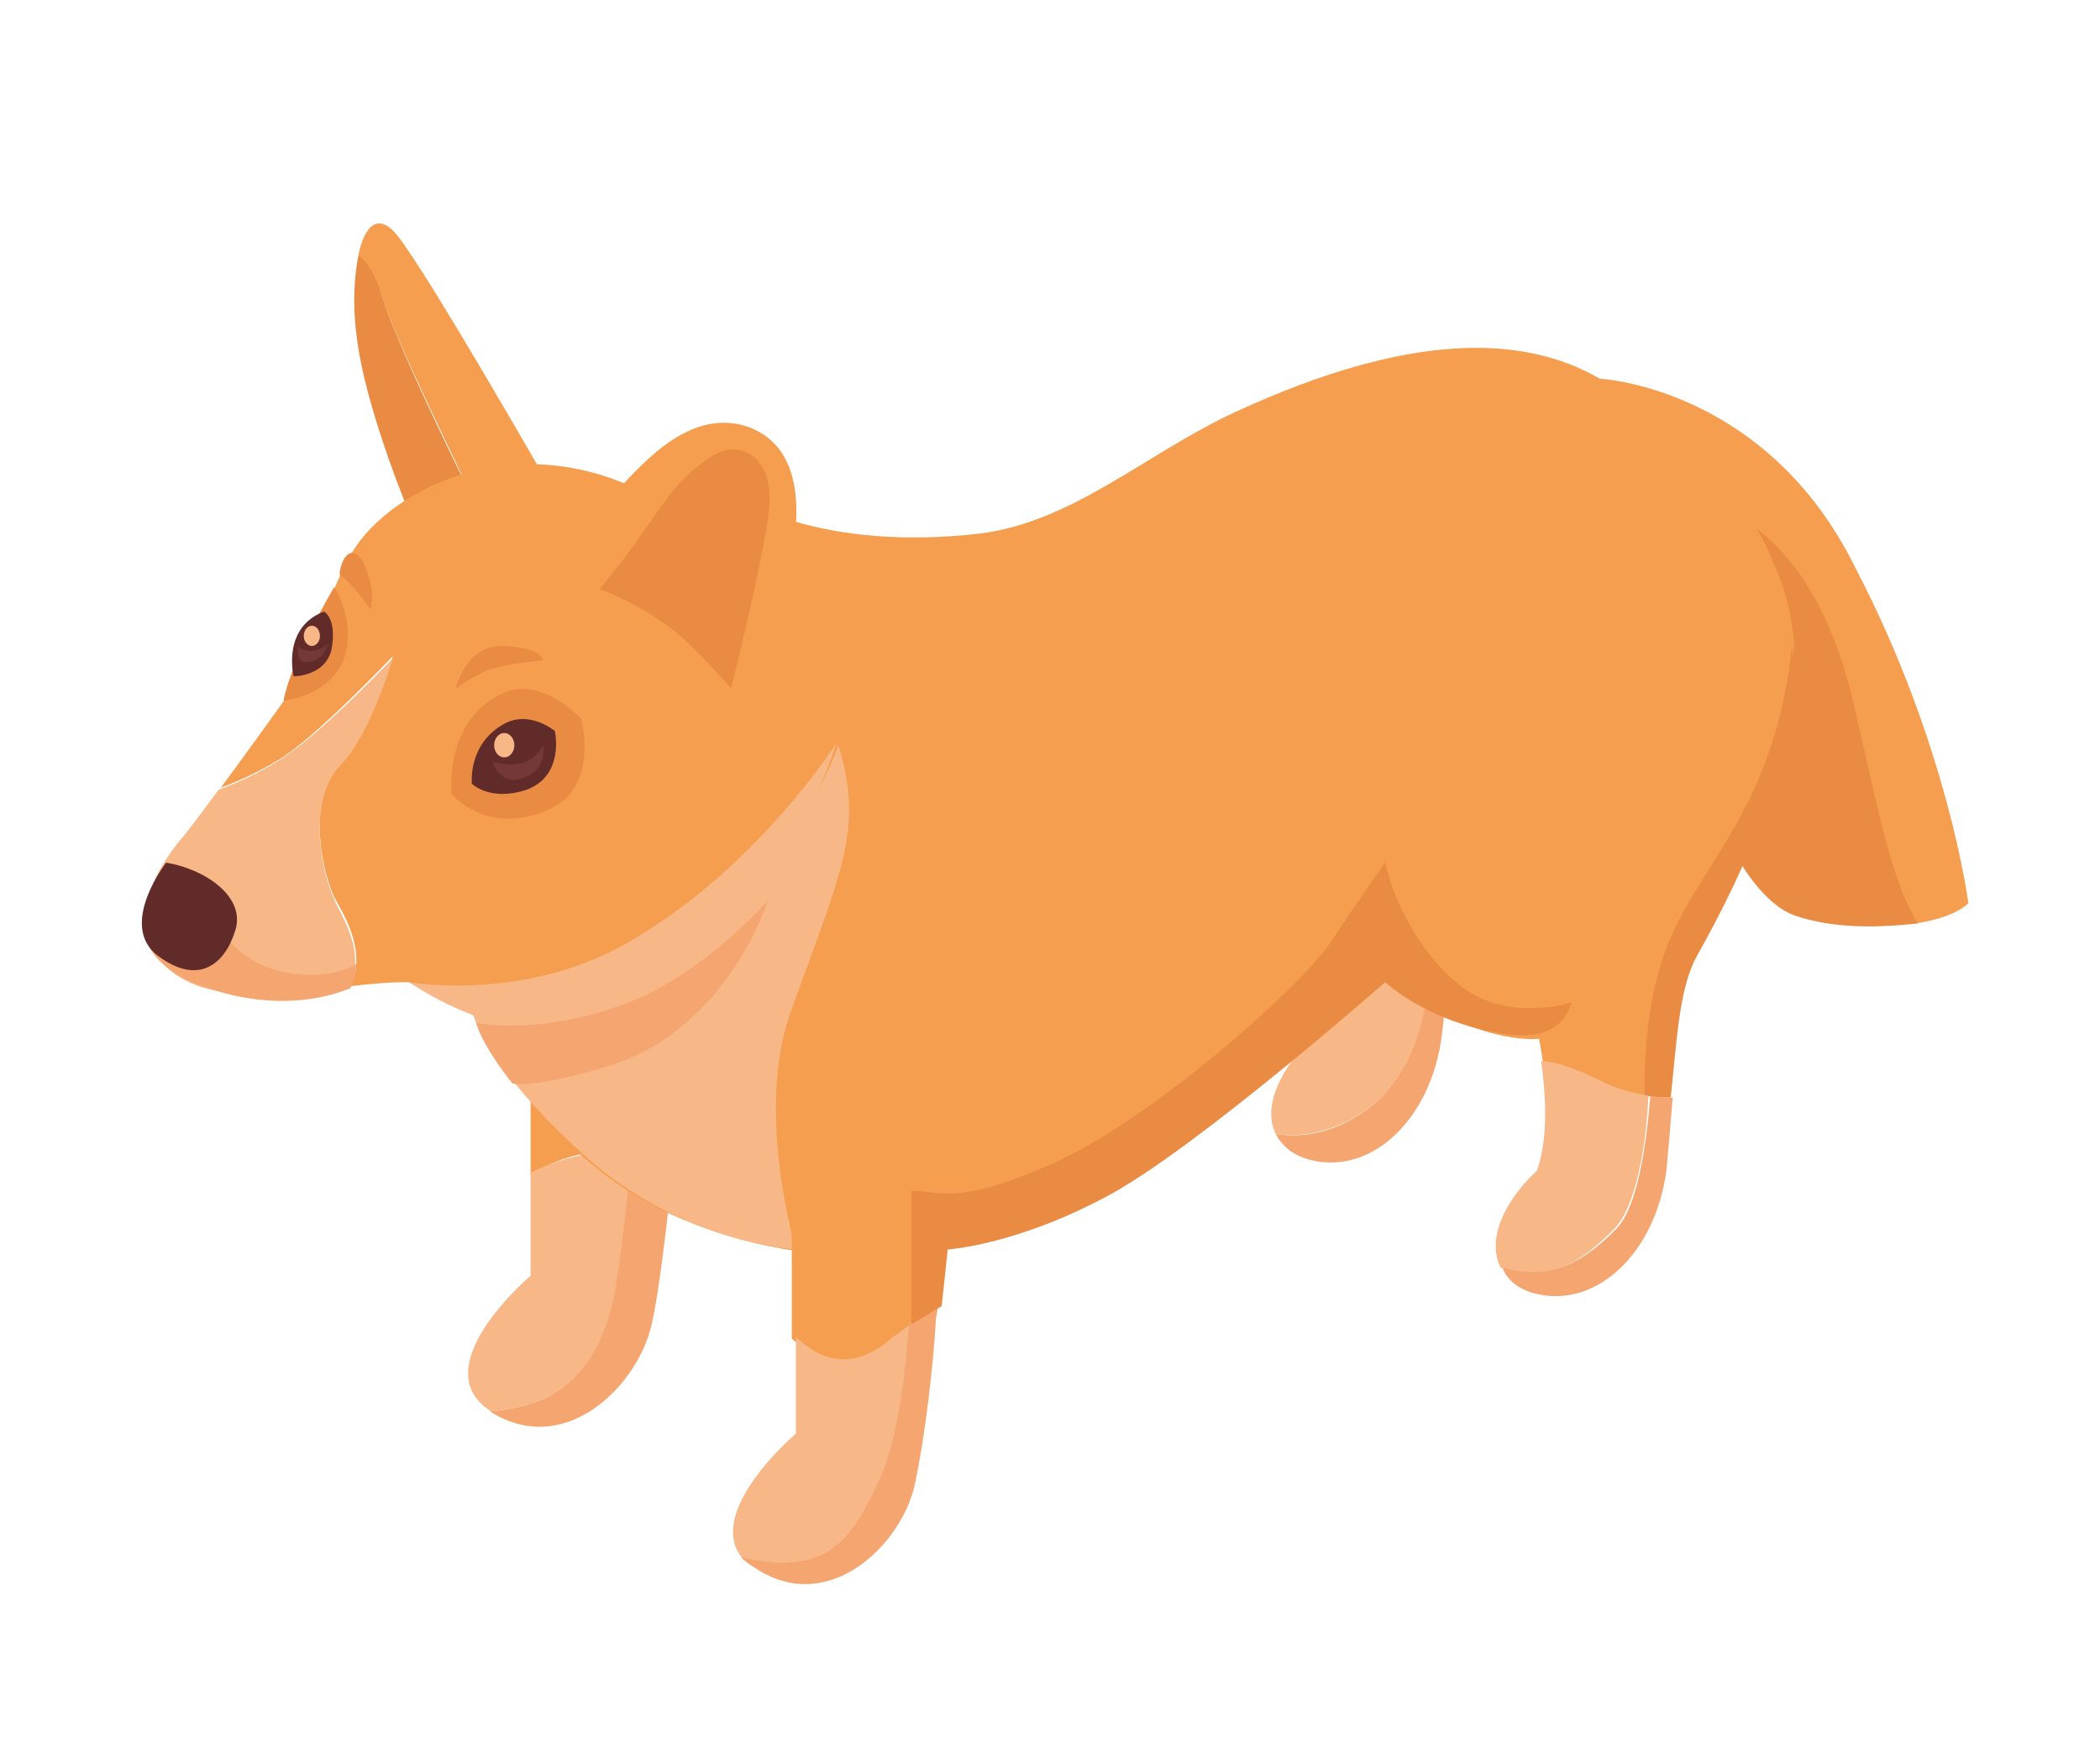 <?xml version="1.0" encoding="UTF-8"?>
<svg xmlns="http://www.w3.org/2000/svg" xmlns:xlink="http://www.w3.org/1999/xlink" version="1.1" id="Ebene_1" x="0px" y="0px" viewBox="0 0 103.7 86.3" style="enable-background:new 0 0 103.7 86.3;" xml:space="preserve">
<style type="text/css">
	.st0{fill:#F59E4F;}
	.st1{fill:#EA8B44;}
	.st2{fill:#F8B786;}
	.st3{fill:#F5A670;}
	.st4{fill:#602B29;}
	.st5{fill:#753839;}
</style>
<g>
	<path class="st0" d="M90.7,36.1c1,4.2,2.5,7.4,3.9,9.5c2-0.3,2.6-1,2.6-1s-1-7.8-5.6-16.6C87.2,19.1,79,18.7,79,18.7L81.5,30   c0,0,0.9,4.1,2.3,8.1c0.2-6.1,1.1-12.9,1.1-12.9S88.7,27.7,90.7,36.1"></path>
	<path class="st1" d="M88.6,45.2c2,0.7,4.3,0.6,6.1,0.4c-1.4-2.2-2.2-6.8-3.2-11c-2-8.4-6.5-9.4-6.5-9.4s-1,6.8-1.1,12.9   C85,41.4,86.7,44.5,88.6,45.2"></path>
	<path class="st0" d="M23.6,25.1l3.7-0.8c0,0-6.1-10.7-7.7-12.7c-0.9-1.1-1.6-0.5-1.9,1c0.4,0.4,0.9,1,1.2,2.1   C19.4,16.5,22.4,22.6,23.6,25.1"></path>
	<path class="st1" d="M17.6,16.5c0.4,3.7,2.8,9.3,2.8,9.3l3.2-0.7c-1.3-2.5-4.2-8.6-4.7-10.4c-0.3-1.1-0.8-1.8-1.2-2.1   C17.5,13.6,17.4,15,17.6,16.5"></path>
	<path class="st2" d="M68.1,54.3c1.8-1.6,2.4-4.1,2.5-6.2c-1.2-0.8-2.2-2.1-2.9-3.5c-0.7,1.1-1.6,1.9-2.6,2.6   c0.1,1.3,0.1,2.8-0.4,4.1C63,53.1,62.4,54.8,63,56C64.3,56.2,66.3,55.9,68.1,54.3"></path>
	<path class="st3" d="M64.8,57.3c3,0.7,5.9-2.1,6.4-6.2c0.1-0.8,0.2-1.7,0.2-2.6c-0.3-0.1-0.5-0.3-0.8-0.4c-0.2,2-0.7,4.5-2.5,6.2   c-1.9,1.7-3.8,1.9-5.1,1.7C63.3,56.6,63.9,57.1,64.8,57.3"></path>
	<path class="st0" d="M31.4,57.4c0.7,0.4,1.3,0.9,1.8,1.4c0-0.4,0.1-0.8,0.1-1.2c0.5-5.3,1.7-11.2,1.7-11.2l-8.8,3.3v8.3   C27.7,57.1,29.8,56.4,31.4,57.4"></path>
	<path class="st2" d="M30.6,62.9c0.1-1.1,0.4-3.4,0.7-5.6c-1.5-0.8-3.6-0.1-5.1,0.6V63c0,0-5.2,4.4-2.1,6.6c0,0,0.1,0,0.1,0.1   c1-0.1,2.1-0.3,3-0.8C29.5,67.7,30.3,65.2,30.6,62.9"></path>
	<path class="st3" d="M32.1,65.7c0.3-1,0.7-4,1-6.9c-0.5-0.5-1-1-1.8-1.4c0,0-0.1,0-0.1-0.1c-0.3,2.2-0.5,4.5-0.7,5.6   c-0.3,2.3-1.1,4.8-3.3,6c-0.9,0.5-2,0.7-3,0.8C27.8,72,31.3,68.6,32.1,65.7"></path>
	<path class="st0" d="M34.8,26.3c-7.5-6.2-15.1-2.6-17.3,0.8c-1.4,2.2-2,5.5-3.4,7.4c-1.3,1.8-2.3,3.2-3.2,4.4   c1.1-0.4,2.3-1,3.2-1.6c1.9-1.3,5.3-4.9,5.3-4.9s-1.1,3.7-2.6,5.3c-1.5,1.5-1.1,4.8-0.3,6.6c0.3,0.6,1.7,2.6,0.8,4.4   c0.9-0.1,1.8-0.2,2.9-0.2c4.9,2.8,10.2,1.4,13.6-2.7C39,39.7,42.3,32.5,34.8,26.3"></path>
	<path class="st2" d="M16.5,44.4c-0.8-1.8-1.2-5,0.3-6.6c1.5-1.5,2.6-5.3,2.6-5.3S16,36.1,14,37.4c-0.9,0.6-2.1,1.2-3.2,1.6   c-0.7,0.9-1.3,1.8-2,2.6c-3.6,4.6-0.5,7.2,2.5,7.4c2.5,0.2,4.1,0,5.9-0.2C18.2,47,16.7,45,16.5,44.4"></path>
	<path class="st0" d="M23.2,48c1.1,4.7,4.8,9.6,9.8,11.9c4.5,2.1,12.1,3.6,19.8-0.2c4.9-2.4,9.8-7.6,12.9-10.4c8-7.3,10-4.4,13-8   c2.9-3.4,12.7-8.2,7.9-15.4c-1.2-1.9-4.2-5.3-7.6-7.2c-3.8-2.2-9.4-2.3-17.9,1.6c-4.6,2.1-8.3,5.7-13.2,6.1   c-8.1,0.8-11.9-2.1-11.9-2.1S22.2,43.4,23.2,48"></path>
	<path class="st0" d="M82.6,46.4c1.7-3.9,5.2-6.8,6-14.5c-0.2-3.1-1.5-6-4.5-8.3c-8.4-6.3-18.9,7.3-18.9,7.3s-0.7,10.1,1,14.2   c1.8,4.2,7.2,6.4,9.8,6.2c0,0,0.1,0.5,0.2,1.2c0.7,0.1,1.7,0.4,3,1c0.7,0.4,1.4,0.5,2.1,0.6C81.2,52.3,81.4,49.1,82.6,46.4"></path>
	<path class="st1" d="M83.8,47.2c2.3-4.1,5.1-10,4.7-15.4c-0.8,7.8-4.3,10.6-6,14.5c-1.2,2.7-1.3,6-1.3,7.8c0.5,0.1,0.9,0.1,1.3,0.1   C82.8,51.5,82.9,48.8,83.8,47.2"></path>
	<path class="st2" d="M20.2,48.5c0,0,5.6,1,10.7-1.9c6.4-3.6,10.4-9.9,10.4-9.9s-2.1,7.3-8.4,12.4C27.5,53.7,20.2,48.5,20.2,48.5"></path>
	<path class="st2" d="M41.4,36.8c1.3,4.2,0.1,6.3-2.4,13.3c-1.7,4.9,0.3,11.6,0.3,11.6s-5.7-0.3-10.5-4.7c-4.9-4.4-5.5-7.1-5.5-7.1   S37.3,48,41.4,36.8"></path>
	<path class="st3" d="M23.5,50.5c0.4,0.1,3.6,0.6,7.8-1.1c3.6-1.5,6.6-4.9,6.6-4.9s-1.9,6.2-7.7,8.1c-3.9,1.2-4.9,0.9-4.9,0.9   S23.9,51.8,23.5,50.5"></path>
	<path class="st0" d="M43.8,66.3c0.9-0.7,1.7-1.3,2.5-1.7c0.5-5.1,1.6-10.3,1.6-10.3l-8.8,3.3v8.5C40.1,67,41.7,68,43.8,66.3"></path>
	<path class="st2" d="M43.6,73c0.8-1.8,1.2-4.9,1.4-7.6c-0.4,0.3-0.8,0.5-1.1,0.8c-2.1,1.7-3.7,0.7-4.6-0.2v4.8c0,0-4.6,3.9-2.6,6.2   C41,78,42.1,76.1,43.6,73"></path>
	<path class="st3" d="M45.1,73.6c0.3-1.1,0.9-4.9,1.1-8.2c0-0.3,0.1-0.6,0.1-0.9c-0.4,0.2-0.9,0.5-1.4,0.8c-0.2,2.7-0.6,5.8-1.4,7.6   c-1.4,3.1-2.6,5-6.9,4c0.1,0.1,0.3,0.3,0.5,0.4C40.7,79.9,44.3,76.5,45.1,73.6"></path>
	<path class="st1" d="M45,65.4c0,0,0-5.3,0-6.6c1.4,0,2.2,0.8,7.1-1.4c4.9-2.2,12.4-8.9,13.7-11c1.3-2,2.6-3.8,2.6-3.8   s0.7,3.5,3.5,5.9c2.4,2.1,5.7,1,5.7,1s-0.3,1.9-3,1.6c-4-0.5-6.2-2.6-6.2-2.6s-9.2,8.1-13.6,10.5c-4.6,2.5-8,2.7-8,2.7l-0.3,2.8   L45,65.4z"></path>
	<path class="st2" d="M79.7,60.7c1.1-1.1,1.6-4.2,1.7-6.6c-0.7-0.1-1.5-0.3-2.3-0.7c-1.4-0.7-2.4-1-3-1c0.2,1.4,0.4,3.7-0.2,5.4   c-1.9,1.8-2.4,3.6-1.8,4.8C76.6,63.4,78.2,62.2,79.7,60.7"></path>
	<path class="st3" d="M75.9,63.9c3,0.7,5.9-2.1,6.4-6.2c0.1-1.1,0.2-2.3,0.3-3.5c-0.4,0-0.7,0-1.1-0.1c-0.2,2.3-0.6,5.5-1.7,6.6   c-1.5,1.5-3.1,2.6-5.6,1.9C74.4,63.2,75,63.7,75.9,63.9"></path>
	<path class="st3" d="M10.9,45.9c0,0,1,1.9,3.7,2.2c2.1,0.2,3-0.5,3-0.5s-0.1,0.9-0.3,1.2c-1.7,0.7-4.3,1-7.3-0.1   c-2.3-0.8-2.7-2.1-2.7-2.1L10.9,45.9z"></path>
	<path class="st4" d="M8.2,42.6c0,0-2.4,3.1-0.4,4.6c2,1.5,3.3,0.4,3.8-1.2C12.2,44.3,10.1,42.9,8.2,42.6"></path>
	<path class="st1" d="M22.3,39.2c0,0-0.4-3.7,2.6-5c1.9-0.8,3.8,1.3,3.8,1.3s1,3.6-1.9,4.6C23.9,41.2,22.3,39.2,22.3,39.2"></path>
	<path class="st4" d="M23.3,38.7c0,0-0.2-1.9,1.5-2.9c1.3-0.8,2.6,0.3,2.6,0.3s0.5,2.2-1.4,2.9C24.2,39.6,23.3,38.7,23.3,38.7"></path>
	<path class="st5" d="M24.3,37.6c0,0,0.4,1.3,1.6,0.8c1.2-0.5,0.9-1.6,0.9-1.6S26.3,38.2,24.3,37.6"></path>
	<path class="st2" d="M25.4,36.8c0,0.3-0.2,0.6-0.5,0.6c-0.3,0-0.5-0.3-0.5-0.6c0-0.3,0.2-0.6,0.5-0.6   C25.2,36.2,25.4,36.5,25.4,36.8"></path>
	<path class="st0" d="M26.8,29.6c0,0,2.3-3.9,3.7-5.4c1.4-1.5,3.7-4.1,6.5-3.1c2.6,1,2.6,4.1,2,6.9c-0.5,2.7-2,7.4-2,7.4   S29.6,30.2,26.8,29.6"></path>
	<path class="st1" d="M35.2,22.5c-1.9,1.2-2.4,2.4-4.4,5.1c-1.5,1.9-1.2,1.5-1.2,1.5s1.6,0.5,3.5,1.9c1.2,0.9,3,3,3,3   s1.8-7.1,1.9-9.2C38.1,22.5,36.5,21.7,35.2,22.5"></path>
	<path class="st1" d="M22.5,34c0,0,0.5-2.2,2.4-2.1c1.9,0.1,1.9,0.7,1.9,0.7s-1.8,0.2-2.4,0.4C23.8,33.1,22.5,34,22.5,34"></path>
	<path class="st1" d="M14,34.6c0,0,2.3-0.2,3-2.1c0.6-1.9-0.5-3.5-0.5-3.5S14.4,32.5,14,34.6"></path>
	<path class="st4" d="M16,30.2c0,0,0.6,0.3,0.4,1.7c-0.2,1.5-1.9,1.5-1.9,1.5S13.9,31,16,30.2"></path>
	<path class="st5" d="M14.7,31.9c0,0-0.1,0.8,0.4,0.8c0.9,0,1.1-0.9,1.1-0.9S15.4,32.5,14.7,31.9"></path>
	<path class="st2" d="M15.8,31.4c0,0.3-0.2,0.5-0.4,0.5c-0.2,0-0.4-0.2-0.4-0.5c0-0.3,0.2-0.5,0.4-0.5   C15.6,30.9,15.8,31.1,15.8,31.4"></path>
	<path class="st1" d="M17.4,27.3c0.2,0,0.4,0.2,0.6,0.6c0.6,1.4,0.3,2.2,0.3,2.2s-0.8-1.2-1.5-1.7C16.7,28.4,16.9,27.3,17.4,27.3"></path>
</g>
</svg>
